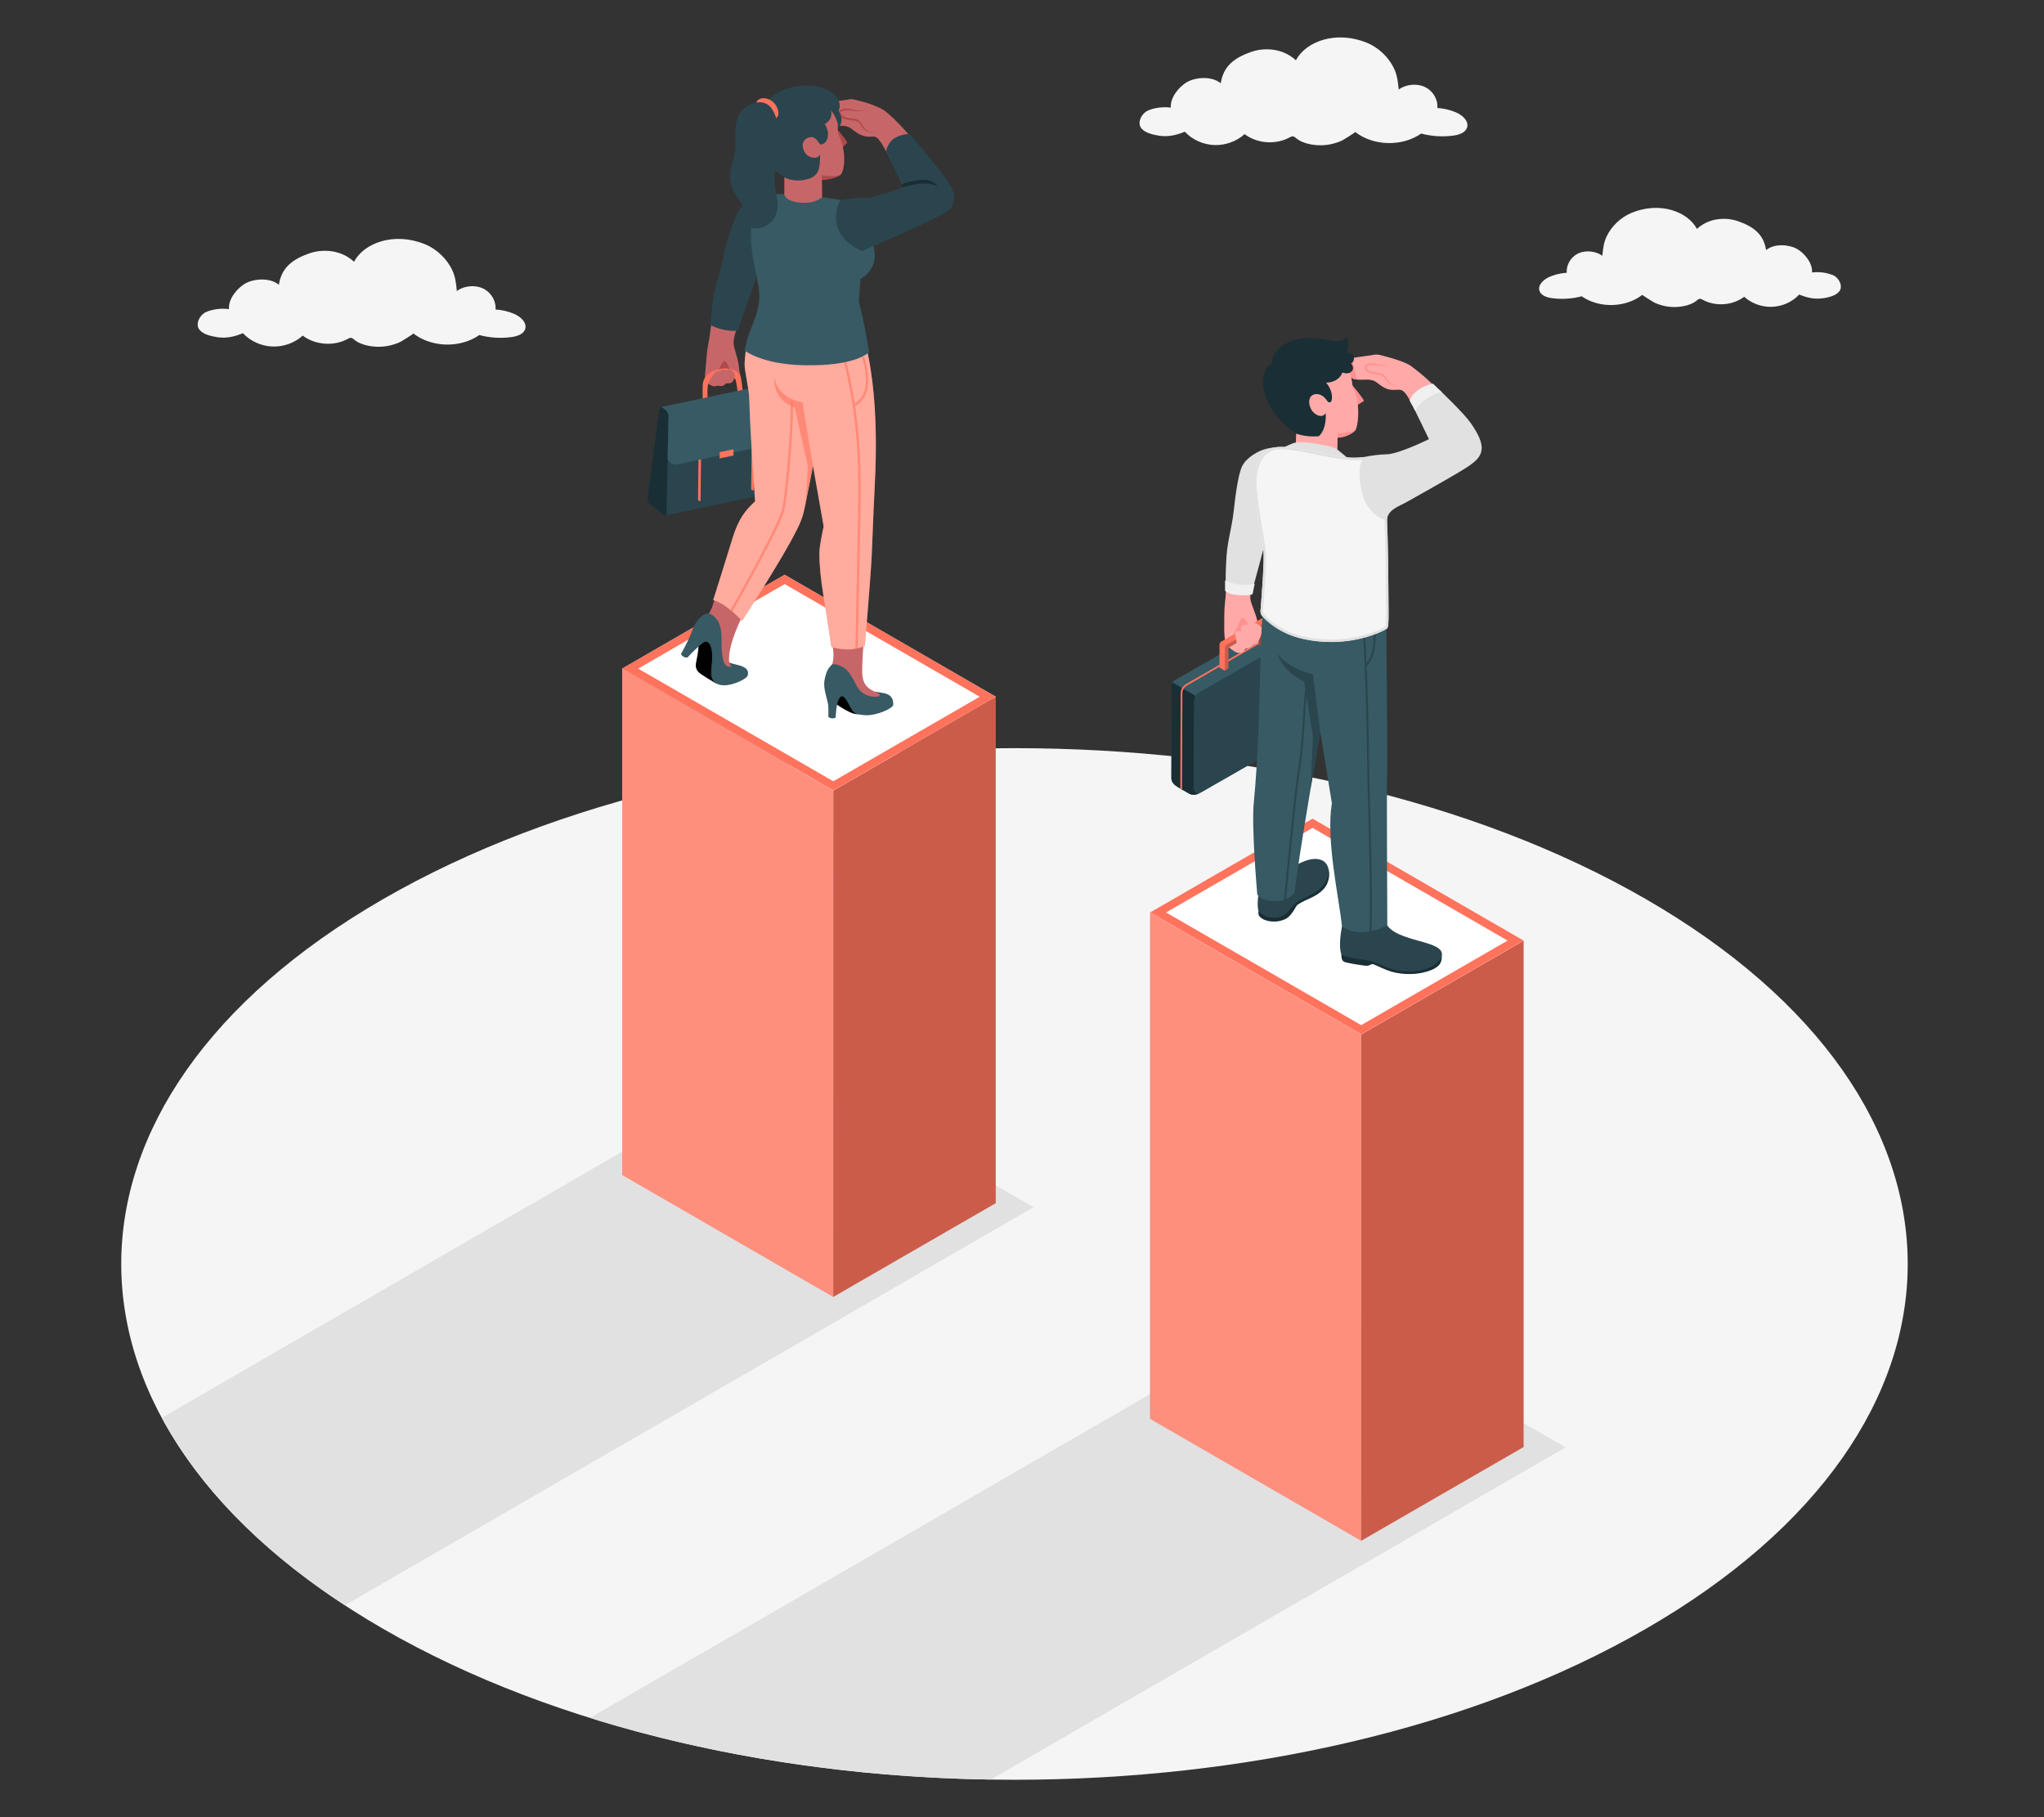 <?xml version="1.0" encoding="UTF-8"?>
<svg id="Layer_2" data-name="Layer 2" xmlns="http://www.w3.org/2000/svg" viewBox="0 0 540 480">
  <rect x="0" y="0" width="540" height="480" fill="#333333" stroke="none"/>
  <defs>
    <style>
      .cls-1 {
        fill: #b0494c;
      }

      .cls-1, .cls-2, .cls-3, .cls-4, .cls-5, .cls-6, .cls-7, .cls-8, .cls-9, .cls-10, .cls-11, .cls-12, .cls-13, .cls-14, .cls-15, .cls-16, .cls-17, .cls-18, .cls-19 {
        stroke-width: 0px;
      }

      .cls-2, .cls-4 {
        opacity: .4;
      }

      .cls-2, .cls-17, .cls-19 {
        fill: #fff;
      }

      .cls-3, .cls-15 {
        fill: #ff735d;
      }

      .cls-20, .cls-15 {
        opacity: .6;
      }

      .cls-5 {
        fill: #375a64;
      }

      .cls-6 {
        fill: #e1e1e1;
      }

      .cls-8 {
        fill: #2b454e;
      }

      .cls-9 {
        fill: #c76668;
      }

      .cls-10 {
        fill: #f5f5f5;
      }

      .cls-11 {
        fill: #f0f0f0;
      }

      .cls-12 {
        fill: none;
      }

      .cls-13, .cls-19 {
        opacity: .2;
      }

      .cls-14 {
        fill: #1a2e35;
      }

      .cls-16 {
        fill: #ff9090;
      }

      .cls-18 {
        fill: #ffaaa8;
      }
    </style>
  </defs>
  <g id="Layer_2-2" data-name="Layer 2">
    <g>
      <rect class="cls-12" width="540" height="480"/>
      <g>
        <path id="Floor" class="cls-10" d="m101.15,237.53c-92.16,53.21-92.15,139.47,0,192.68,92.16,53.21,241.57,53.21,333.73,0,92.16-53.21,92.15-139.47,0-192.68-92.16-53.21-241.57-53.21-333.73,0Z"/>
        <path id="Cloud" class="cls-10" d="m57.25,89.03c-2.75-.41-4.59-1.3-4.96-2.76-.37-1.47.83-3.34,2.28-3.91s3.46-1.01,5.93-.72c-.25-2.53,2.07-5.52,4.37-6.79,2.3-1.27,6.47-1.57,8.81.37.68-4.53,3.59-6.75,8.16-8.34,2.51-.87,7.7-1.4,11.69,2.25,2.64-4.95,10.52-7.91,18.62-4.67,3.31,1.32,5.96,4,7.3,6.83.88,1.86,1.04,3.58,1.24,5.58,2.06-1.51,5.31-1.73,7.5-.36,1.79,1.11,2.88,3.19,2.73,5.24,1.67.1,3.32.48,4.86,1.13,1.75.73,3.58,2.39,2.94,4.12-.48,1.31-2.11,1.83-3.55,2.03-2.84.39-5.77.21-8.54-.53-5.06,3.51-12.57,3.33-17.44-.42.13.1-3.27,2.18-3.61,2.33-1.32.58-2.74.97-4.19,1.12-2.45.26-5.89-.2-7.79-1.8-.27-.23-.55-.49-.91-.5-.28-.01-.53.14-.78.27-3.67,2.02-8.61,1.67-11.93-.85-2.13,1.93-5.1,3-8.04,2.88s-5.8-1.42-7.76-3.52c-2.06.84-4.2,1.46-6.95,1.04Z"/>
        <path id="Cloud-2" data-name="Cloud" class="cls-10" d="m306.08,35.81c-2.75-.41-4.59-1.3-4.96-2.76-.37-1.47.83-3.34,2.28-3.91s3.46-1.01,5.93-.72c-.25-2.53,2.07-5.52,4.37-6.79,2.3-1.27,6.47-1.57,8.81.37.68-4.53,3.59-6.75,8.16-8.34,2.51-.87,7.7-1.4,11.69,2.25,2.64-4.95,10.52-7.91,18.62-4.67,3.31,1.32,5.96,4,7.3,6.83.88,1.86,1.04,3.58,1.24,5.58,2.06-1.51,5.31-1.73,7.5-.36,1.79,1.11,2.88,3.19,2.73,5.24,1.67.1,3.32.48,4.86,1.13,1.75.73,3.58,2.39,2.94,4.12-.48,1.31-2.11,1.83-3.55,2.03-2.84.39-5.77.21-8.54-.53-5.06,3.51-12.57,3.33-17.44-.42.13.1-3.27,2.18-3.61,2.33-1.32.58-2.74.97-4.19,1.12-2.45.26-5.89-.2-7.79-1.8-.27-.23-.55-.49-.91-.5-.28-.01-.53.14-.78.27-3.67,2.02-8.61,1.67-11.93-.85-2.13,1.93-5.1,3-8.04,2.88-2.94-.12-5.8-1.42-7.76-3.52-2.06.84-4.2,1.46-6.95,1.04Z"/>
        <path id="Cloud-3" data-name="Cloud" class="cls-10" d="m481.71,78.77c2.53-.38,4.22-1.2,4.56-2.54.34-1.35-.76-3.07-2.1-3.59s-3.18-.93-5.46-.67c.23-2.33-1.91-5.08-4.02-6.25-2.11-1.17-5.95-1.44-8.11.34-.63-4.17-3.31-6.21-7.51-7.67-2.31-.8-7.09-1.29-10.76,2.07-2.43-4.55-9.68-7.28-17.13-4.3-3.05,1.22-5.49,3.68-6.72,6.28-.81,1.71-.96,3.29-1.14,5.13-1.89-1.39-4.89-1.59-6.9-.34-1.65,1.03-2.65,2.94-2.51,4.82-1.54.09-3.06.45-4.47,1.04-1.61.68-3.29,2.2-2.71,3.79.44,1.21,1.94,1.69,3.27,1.87,2.62.36,5.31.19,7.86-.49,4.66,3.23,11.57,3.06,16.05-.39-.12.09,3.01,2.01,3.32,2.14,1.22.54,2.52.89,3.86,1.03,2.25.24,5.42-.18,7.17-1.66.25-.21.51-.45.84-.46.26-.01.49.13.71.25,3.38,1.86,7.92,1.54,10.98-.78,1.96,1.78,4.69,2.76,7.4,2.65,2.7-.11,5.34-1.3,7.14-3.24,1.89.77,3.87,1.34,6.4.96Z"/>
        <path id="Shadow" class="cls-6" d="m261.74,470.06l151.87-87.75-67.08-38.73-190.68,110.19c33,10.3,69.35,15.73,105.89,16.29Z"/>
        <path id="Shadow-2" data-name="Shadow" class="cls-6" d="m205.99,280.15l-163.25,94.34c9.62,17.84,25.74,34.76,48.36,49.53l181.97-105.14-67.08-38.73Z"/>
        <g id="Box">
          <g>
            <polygon class="cls-3" points="220.15 208.81 220.13 342.58 164.37 310.38 164.37 176.61 220.15 208.81"/>
            <polygon class="cls-19" points="220.15 208.81 220.13 342.58 164.37 310.38 164.37 176.61 220.15 208.81"/>
            <polygon class="cls-3" points="263.06 184.04 220.15 208.81 220.13 342.58 263.06 317.81 263.06 184.04"/>
            <polygon class="cls-13" points="263.06 184.04 220.15 208.81 220.13 342.58 263.06 317.81 263.06 184.04"/>
          </g>
          <g>
            <polygon class="cls-17" points="263.06 184.04 220.15 208.81 164.37 176.61 207.29 151.83 263.06 184.04"/>
            <path class="cls-3" d="m207.29,154.27l51.54,29.77-38.68,22.33-51.55-29.76,38.7-22.34m0-2.44l-42.92,24.78,55.78,32.2,42.91-24.77-55.76-32.21h0Z"/>
          </g>
        </g>
        <g id="Box-2" data-name="Box">
          <g>
            <polygon class="cls-3" points="359.61 273.22 359.6 406.99 303.83 374.78 303.83 241.02 359.61 273.22"/>
            <polygon class="cls-19" points="359.61 273.22 359.6 406.99 303.83 374.78 303.83 241.02 359.61 273.22"/>
            <polygon class="cls-3" points="402.52 248.45 359.61 273.22 359.6 406.99 402.52 382.22 402.52 248.45"/>
            <polygon class="cls-13" points="402.52 248.45 359.61 273.22 359.6 406.99 402.52 382.22 402.52 248.45"/>
          </g>
          <g>
            <polygon class="cls-17" points="402.52 248.45 359.61 273.22 303.83 241.02 346.75 216.24 402.52 248.45"/>
            <path class="cls-3" d="m346.75,218.68l51.54,29.77-38.68,22.33-51.55-29.76,38.7-22.34m0-2.44l-42.92,24.78,55.78,32.2,42.91-24.77-55.76-32.21h0Z"/>
          </g>
        </g>
        <g id="Character">
          <g id="Arm">
            <g id="Arm-2" data-name="Arm">
              <path class="cls-16" d="m330.61,162.39c-.27.66-.52,1.33-.6,2.04-.13,1.04.42,2.21-.06,3.18-.42.84-2.79,1.44-3.58,1.94-.31.2-.67.42-1.05.46-.46.04-.47-.07-.56-.46-.18-.73-.26-1.49-.24-2.24.05-1.48.48-2.95,1.28-4.2.33-.51.73-1.01,1.28-1.27.51-.24,1.13-.25,1.65-.03.34.14,2.03.24,1.89.58Z"/>
              <path class="cls-18" d="m323.43,165.81c.03-2.29-.06-4.68.22-6.87.29-2.19.63-10.54.88-12.87.34-3.07.96-5.03,1.29-6.94.37-2.14.59-5.04,1.18-9.69.58-4.61,1.53-7.28,3.79-8.92,2.07-1.51,4.36-1.7,5.8-2.12.64,1.37.5,6.28.5,6.28,0,0-1.53,10.65-1.66,11.95-.13,1.3-2.08,8.49-3.35,13.4-.73,2.82-1.53,5.65-1.53,5.65-.3,1.74-.38,2.4.08,3.73.71,2.06,1.37,3.55,1.57,4.77.2,1.22.49,2.28.75,2.98.26.7-.85.99-1.71.45-.87-.55-.83-1.48-1.34-2.31-.51-.83-1.32-2.52-1.8-2.07-.48.45-.92,1.9-1.52,2.9-.32.53-.62,1.08-.71,1.7-.11.69.35,1.6.06,2.21-.07.14-.17.25-.29.35-.3.27-.68.45-1.08.52-1.09.17-1.15-4.45-1.14-5.08Z"/>
            </g>
            <path class="cls-6" d="m334.43,118.57c-2,.5-5.15,2.28-6.28,4.59-1.13,2.31-1.84,8.48-2.28,12.29-.44,3.81-1.56,7.47-1.83,11.35s-.24,7-.24,7c0,0,1.15.71,3.59,1.02,2.43.3,3.76,0,3.76,0,0,0,2.9-10.7,3.65-13.62.75-2.93,1.09-5.7,2.01-10.87.91-5.17.62-10.59.12-12.15,0,0-1.03.03-2.49.39Z"/>
            <path class="cls-11" d="m323.64,153.34v2.66s.6,1.03,3.67,1.21c3.07.18,3.61-.29,3.61-.29l.55-2.73s-3.92,1.06-7.84-.85Z"/>
            <g id="Briefcase">
              <g>
                <g>
                  <path class="cls-5" d="m309.54,181.06l-.08,24.45c0,1.19.83,1.87,1.85,2.48l2.57,1.49c.71.41,1.1.55,2.01.4.4-.06,1.06-.38,1.37-.56.02,0,.04-.02.05-.03l.14-.08,26.33-15.08c1.92-1.1,3.11-3.15,3.12-5.36l.08-22.26c0-.51-.35-1.13-.8-1.39l-4.38-2.54c-.44-.26-1.15-.26-1.59,0l-29.87,17.11c-.22.12-.42.35-.57.59-.15.25-.24.53-.24.78Z"/>
                  <path class="cls-14" d="m309.54,181.06l-.08,24.45c0,1.19.83,1.87,1.85,2.48l2.57,1.49c.71.41,1.1.55,2.01.4.4-.06,1.06-.38,1.37-.56h0c-1.03.47-1.83-.07-1.83-1.28l.08-23.03c0-.38.14-.81.36-1.19l-6.09-3.54c-.15.25-.24.53-.24.78Z"/>
                </g>
                <path class="cls-8" d="m315.51,185.01c0-.77.55-1.7,1.21-2.09l28.23-16.17c1.12-.64,2.03-.11,2.02,1.18l-.07,20.84c0,2.22-1.2,4.26-3.12,5.36l-26.33,15.08c-1.12.64-2.02.11-2.02-1.18l.08-23.03Z"/>
                <path class="cls-3" d="m343.22,163.41l-29.92,17.31c-.86.5-1.39,1.42-1.39,2.41l-.08,25.16.45.26.09-25.42c0-.83.45-1.6,1.17-2.02l30.14-17.44-.45-.26Z"/>
              </g>
              <g>
                <path class="cls-3" d="m332.6,166.5v3.79s1.46.86,1.46.86l.02-5.03c0-.26-.18-.36-.4-.24l-1.08.62Z"/>
                <path class="cls-4" d="m332.6,166.5v3.79s1.46.86,1.46.86l.02-5.03c0-.26-.18-.36-.4-.24l-1.08.62Z"/>
                <path class="cls-3" d="m322.18,170.2l-.02,6.13,1.41.82.95-.55.02-5.03c0-.26.18-.57.41-.7l7.23-4.14,1.5-.86c.23-.13.41-.02.4.24l-.02,5.03.96-.55.02-6.13s0-.05,0-.08c-.03-.24-.2-.51-.4-.62l-.6-.35c-.22-.13-.59-.13-.81,0l-10.63,6.09c-.23.13-.41.44-.41.7Z"/>
                <path class="cls-13" d="m323.6,171.02l-.02,6.13.95-.55.02-5.03c0-.26.18-.57.41-.7l7.23-4.14,1.5-.86c.23-.13.41-.02.4.24l-.02,5.03.96-.55.02-6.13s0-.05,0-.08c-.03-.2-.2-.27-.4-.16l-10.63,6.09c-.22.13-.41.44-.41.7Z"/>
              </g>
            </g>
            <path class="cls-18" d="m333.32,165.75c-.11-.21-.29-.36-.48-.5-.44-.32-.93-.58-1.44-.77-.32-.12-.67-.21-1-.11-.33.1-.6.44-.51.77-.45-.14-.93-.15-1.38-.03-.21.06-.42.15-.55.32-.26.37-.02.88-.13,1.32-.53-.07-1.17-.08-1.46.37-.29.46.52,2.6.25,2.76-.62.38-1.06.61-1.68.99-.1.06-.17.12-.23.21.66.39,1.22.95,1.92,1.24.71.3,1.67.23,2.05-.44.08-.14.13-.29.24-.41.25-.25.66-.19,1-.28.5-.14.82-.64,1.28-.87.21-.1.44-.15.65-.26.65-.33.73-.94,1-1.53.29-.66.53-1.29.57-2.02.02-.27,0-.55-.12-.78Z"/>
          </g>
          <g id="Bottom">
            <g>
              <path class="cls-14" d="m332.47,240.66c0,.84-.16,1.16.87,1.92,1.03.76,3.25,1.1,4.94.65,1.48-.4,2.02-.82,2.73-1.65.81-.94,1.29-2.01,1.59-2.39.3-.38,1.67-1.1,3-1.69,1.4-.62,4.08-1.86,5.04-4.13.96-2.27.3-3.89.3-3.89l-18.47,11.19Z"/>
              <path class="cls-8" d="m341.41,229.14c-2.71,1.77-4.99,6.21-8.69,4.86-.19,2.17-.76,4.52-.25,6.66,1.58,1.95,5.04,2.32,7.03.92,1-.85,1.56-1.85,2.53-2.76.77-.71,1.66-1.16,2.66-1.62.92-.42,2.47-1.27,3.22-1.78,5.99-4.41,3.02-12.49-6.51-6.27Z"/>
            </g>
            <g>
              <path class="cls-14" d="m354.36,252.04c.01.91.09,1.59.65,1.96s4.72.99,5.83,1.1c1.11.11,1.25-.62,2.03-.38s3.05,1.54,5.32,2.09c2.69.66,5.89.67,8.68-.14,3.8-1.1,4.08-2.76,4.01-4.03-.07-1.27-26.52-.6-26.52-.6Z"/>
              <path class="cls-8" d="m354.76,243.56c-.56,2.61-1.14,6.52-.4,8.49.77.74,3.31,1.14,5.53,1.4,2.08.25,3.37.79,5.35,1.61,1.46.6,3.26,1.25,5.05,1.44,3.78.41,8.32-.39,10.31-3.16,2.91-5.45-12.7-3.86-14.72-10.07-.74-2.26-8.27.87-11.12.3Z"/>
            </g>
            <g>
              <path class="cls-5" d="m331.27,211.66c2.09-22.19,1.01-39.92,3.01-57.79,0,0,31.16-.78,31.93,9.81,0,0,.47,37.73.23,42.4-.11,4.72.07,35.05.07,38.38-7.74,3.84-11.97.24-11.97.24-.87-8.01-4.27-22.87-2.67-32.52,0,0-3.07-18.87-3.07-18.87,0,0-5.88,33.81-6.78,42.4-2.29,3.39-8.77,2.6-9.86.55,0,0-1.62-18.07-.89-24.61Z"/>
              <path class="cls-8" d="m348.8,193.31l-1.94-15.19s-5.87-1.08-9.27-5.33c.93,3.4,4.61,6.35,6.95,7.18l2.33,14.54-.61,13.65,2.53-14.86Z"/>
              <path class="cls-8" d="m344.08,191.89c-.37,5.88-.75,9.31-1.26,12.18-.8,4.48-3.06,28.02-3.59,33.6.18-.06.35-.12.52-.19.57-5.97,2.78-28.93,3.56-33.32.52-2.9.9-6.34,1.27-12.23.28-4.43.54-8.62.83-10.8l-.5-.07c-.29,2.19-.55,6.39-.83,10.83Z"/>
              <path class="cls-8" d="m362.33,245.95c.45-10.95-.5-34.34-.62-43.9-.15-12.14-.56-31.03-1.55-38.87l-.5.06c.98,7.82,1.39,26.68,1.54,38.81.12,9.6,1.05,33.16.61,44.03.17-.04.34-.09.51-.14Z"/>
              <path class="cls-8" d="m360.65,175.66c2.74-2.77,2.36-8.55,2.12-12.16-.02-.3-.04-.59-.06-.86l.5-.03c.02.27.04.55.06.85.26,3.85.68,10.11-2.62,12.89v-.7Z"/>
            </g>
          </g>
          <g id="Top">
            <g id="Arm-3" data-name="Arm">
              <path class="cls-18" d="m362.89,100.54c.68.26,1.32.91,1.93,1.31.75.5,1.56.96,2.46,1.08,2.14.29,2.83-.7,4.28,1.32.24.34.58.91.98,1.61l6.22-4.09c-2.84-2.76-4.43-3.89-5.9-5.03-1.26-.97-4.81-2.1-7.04-2.65-1.15-.28-1.79-.58-2.89-.37-1.27.24-2.67.37-4.37.64-1.36.21-2.75.35-4.07.77-.2.07-.43.15-.53.34-.1.18-.04.42.09.58.13.16.31.27.5.36.38.18.78.3,1.19.37-.26.26-.47.62-.39.98.12.5.7.7,1.19.86.06.02.12.04.16.1.04.07.02.15,0,.22-.05.39.2.76.53.97.33.21.72.28,1.11.33,1.46.21,3.16-.22,4.55.31Z"/>
              <path class="cls-16" d="m358.42,100.24s-.05,0-.07,0c-.39-.06-.78-.12-1.11-.33-.33-.21-.58-.59-.53-.97,0-.08.03-.16-.01-.23-.03-.05-.1-.08-.16-.1-.49-.16-1.07-.36-1.19-.86-.08-.36.12-.72.38-.98-.41-.06-.81-.19-1.19-.37-.18-.08-.37-.19-.5-.35-.12-.16-.18-.4-.08-.59.1-.19.33-.27.53-.34.86-.27,1.76-.42,2.65-.55l1.29,5.68Z"/>
              <path class="cls-16" d="m366.81,96.08c.07.19-.11.37-.28.43-1.57.49-3.21-.33-4.78-.01-1.49.3-.59,1.18.3,1.55.93.45,2.12.26,3.13.68.73.32,1.08,1.08,1.45,1.69.56.93,1.55,1.38,2.6,1.62-1.07-.06-2.23-.49-2.87-1.43-.4-.57-.71-1.2-1.36-1.47-1.33-.42-3.02-.1-4.14-1.24-.89-.82-.19-1.77.8-1.86,1.64-.3,3.21.65,4.83.39.16-.03.34-.15.31-.35h0Z"/>
            </g>
            <g id="Head">
              <polygon class="cls-18" points="353.38 114.65 353.28 122.51 342.19 120.82 342.46 113.84 353.38 114.65"/>
              <g>
                <path class="cls-16" d="m356.93,101.31c.8,1,3.31,4.01,3.41,4.6l-2,1.26-1.41-5.85Z"/>
                <path class="cls-18" d="m351.1,93.74c3.18-.38,5.48,1.18,6.28,8.63.03.27.55,1.03.85,2.05,1.05,3.56.55,8.14-.17,9.25-1.83,1.51-3.88,2.08-6.86,1.87-2.27-.17-8.06-.79-11.03-3.82-3.49-3.56-5.29-8.97-2.88-11.82,3.4-4,12.04-5.95,13.8-6.16Z"/>
                <path class="cls-16" d="m358.07,113.67c-.4.61-2.51,1.95-4.7,1.97l.02-1.19s2.18.04,4.68-.78Z"/>
              </g>
              <path class="cls-14" d="m351.78,105.85c-.19.52-.72.56-1.04.18-.38-.45-.68-.94-1.15-1.3-.55-.42-1.24-.69-1.93-.63-2.61.23-1.93,3.67-.64,4.85,2.12,1.94,3.22.23,3.22.23,0,0,.36,4.06-1.81,6.04,0,0-3.24.39-6.12-.74-2.77-2.03-4.2-3.46-5.73-5.51-3.61-4.86-3.95-11.41-.45-12.97-.15-1.74.83-4.06,4.38-5.61,3.38-1.48,5.96-1.16,8.41-.89,2.58.28,4.68,1.48,6.93-.45.59,1.36.46,3.01-.33,4.26.72-.33,1.68,0,2.03.72.35.71.04,1.68-.67,2.05.51.24.67,1.02.5,1.56-.17.53-.77.92-1.32.97-.59.05-1.16-.1-1.42-.22-.69,2.02-2.95,2.74-4.3,2.67,1.55,1.82,1.76,3.86,1.42,4.8Z"/>
            </g>
            <path class="cls-6" d="m355.8,120.79s-1.61-1.37-2.48-2.04c-.87-.66-2.35-.97-6.03-1.61-1.72-.3-3.85-.41-4.93-.25-1.08.16-3.25,1.31-3.25,1.31,0,0,2.5,1.43,6.83,2.26,4.32.83,9.86.33,9.86.33Z"/>
            <g id="Chest">
              <path class="cls-10" d="m345.18,118.88c3,.6,6.96,1.53,10.54,1.9,1.56.16,2.81.16,4.64-.06,0,0,2.23,1.68,3.63,4.77.38.83,2.07,3.85,2.4,10.63.33,6.88.4,16.68.45,24.58.03,4.19,0,5.1-.57,5.43-3,1.73-11.64,4.95-22.08,2.6-5.98-1.35-9.42-4.56-10.68-5.96-.36-.4-.53-.92-.49-1.45.24-2.94,1.05-13.29.79-15.66-.31-2.77-2.74-14.48-2.47-19.08.27-4.6,2.14-7.35,4.86-8.26,1.54-.51,4.47-.35,8.99.56Z"/>
              <path class="cls-6" d="m338.49,118.68h0c1.59,0,3.8.28,6.57.84.62.13,1.29.27,1.99.41,2.69.56,5.74,1.2,8.61,1.5.78.08,1.45.12,2.11.12.74,0,1.5-.05,2.39-.15.55.47,2.15,1.98,3.23,4.36.03.07.07.15.12.25.53,1.1,1.93,4.03,2.22,10.15.34,7.07.4,17.17.45,24.55.02,2.63.03,4.71-.24,4.87-2.67,1.54-8.02,3.34-14.3,3.34-2.46,0-4.92-.27-7.31-.81-5.83-1.32-9.17-4.47-10.34-5.76-.24-.27-.36-.61-.33-.96.25-3.09,1.05-13.37.78-15.78-.09-.81-.35-2.31-.67-4.21-.79-4.6-1.99-11.55-1.8-14.76.24-4.09,1.81-6.81,4.42-7.68.51-.17,1.21-.25,2.09-.25m0-.65c-.96,0-1.73.1-2.3.29-2.73.91-4.59,3.66-4.86,8.26-.27,4.6,2.17,16.31,2.47,19.08.26,2.37-.55,12.72-.79,15.66-.04.53.13,1.05.49,1.45,1.26,1.4,4.7,4.61,10.68,5.96,2.62.59,5.12.83,7.46.83,6.96,0,12.37-2.13,14.62-3.43.58-.33.59-1.24.57-5.43-.05-7.9-.12-17.7-.45-24.58-.33-6.78-2.02-9.8-2.4-10.63-1.4-3.08-3.63-4.77-3.63-4.77-.98.12-1.8.17-2.59.17-.68,0-1.33-.04-2.05-.11-3.58-.37-7.54-1.3-10.54-1.9-2.85-.57-5.06-.85-6.69-.85h0Z"/>
            </g>
            <g id="Arm-4" data-name="Arm">
              <path class="cls-18" d="m361.09,121.25c2.66-.78,3.14-.45,5.21-.66,2.83-.29,11.51-4.48,11.51-4.48,0,0,4.1-2.15,8.29-1.41,3.35.59,4.54,1.52,4.77,2.62.32,1.54-.09,3.63-3.03,5.52-2.32,1.48-15.75,9.24-20.15,10.99-5.1-.78-7.99-7.35-6.6-12.58Z"/>
              <g>
                <path class="cls-6" d="m360.36,120.72c1.61-.33,3.71-.66,6-.72,3.22-.07,11.15-4,11.15-4l-4.02-8.28s.54-2.04,3.07-3.57c2.53-1.53,3.82-1.06,3.82-1.06,0,0,6.35,6.03,8.17,8.65,1.82,2.62,3.31,5.31,2.79,7.5-.52,2.18-2.55,3.51-6.73,5.98-4.18,2.47-10.85,6.18-12.91,7.35-2.06,1.17-4.98,1.99-5.27,4.64-1.58.42-5.03-2.33-6.09-5.49-1.91-5.67-1.24-9.51.02-11Z"/>
                <path class="cls-11" d="m373.85,108.47l-1.43-2.61s.38-1.65,2.47-3,3.71-1.5,3.71-1.5c0,0,1.87,1.77,2.33,2.26-2.62.25-5.69,2.55-7.08,4.85Z"/>
              </g>
            </g>
          </g>
        </g>
        <g id="Character-2" data-name="Character">
          <g id="Arm-5" data-name="Arm">
            <g id="Arm-6" data-name="Arm">
              <path class="cls-1" d="m192.19,94.68c-.32.63.94,1.75.81,2.44-.19.97-.94,3.55-3.05,2.97-.08-.02-.16-.05-.24-.02-.08.03-.13.11-.18.18-.25.38-.7.62-1.16.6-2.49-.07-.18-4.75.55-5.73.36-.48.8-.94,1.36-1.15.53-.2,1.14-.16,1.63.1.32.17.43.29.27.61Z"/>
              <path class="cls-9" d="m186.39,97.62c.2-2.26.29-4.63.74-6.77.45-2.14,1.42-10.36,1.85-12.65.56-3,1.33-4.9,1.8-6.76.52-2.08,1.17-5.98,2.09-9.23,1.25-4.43,3.18-7.75,5.54-9.21,2.16-1.34,3.79-1.21,5.24-1.51.53,1.4-.63,6.53-.63,6.53,0,0-2.32,10.4-2.55,11.68-.23,1.27-2.69,8.23-4.33,12.98-.94,2.73-1.94,5.47-1.94,5.47-.43,1.7-.55,2.34-.2,3.69.55,2.09,1.08,3.61,1.19,4.83.11,1.22.31,2.29.52,3,.21.71-.91.92-1.73.31-.82-.61-.7-1.52-1.15-2.39-.44-.86-1.11-2.59-1.62-2.18-.51.41-1.05,1.8-1.72,2.75-.48.68-.76,1.28-.91,2.1-.12.66-.48,1.36-1.33,1.15-1.37-.33-.96-2.82-.87-3.79Z"/>
            </g>
            <path class="cls-8" d="m201.35,51.51c-1.83.38-4.83,1.41-6.59,4.9-1.15,2.28-2.92,7.69-3.64,11.42-.72,3.73-2.11,7.26-2.67,11.07-.57,3.81-.77,6.9-.77,6.9,0,0,1.09.79,3.46,1.28s3.72.29,3.72.29c0,0,3.68-10.35,4.64-13.18s1.51-5.55,2.81-10.58,2.02-10.82,1.65-12.4c0,0-.76-.07-2.6.31Z"/>
            <g id="Briefcase-2" data-name="Briefcase">
              <path class="cls-8" d="m206.99,129.2l.54-25.92c.01-.46-.35-1.13-.8-1.48l-.69-.54c-.24-.18-.46-.25-.64-.21h0s-30.92,6.52-30.92,6.52l1.35,28.55,30.91-6.51h0c.15-.04.25-.18.26-.41Z"/>
              <path class="cls-14" d="m171.76,133.19l3.49,2.72c.45.35.83.26.84-.2l.54-25.92c.01-.46-.35-1.13-.8-1.48l-.69-.54c-.45-.35-.88-.27-.95.18l-3.13,23.79c-.07.45.24,1.1.7,1.45Z"/>
              <path class="cls-3" d="m184.72,132.34c-.17-.05-.31-.2-.31-.35l.14-12.34c0-.16.15-.25.34-.21.17.03.33.2.33.35l-.14,12.34c0,.16-.15.25-.34.21,0,0-.01,0-.02,0Z"/>
              <path class="cls-3" d="m198.76,129.51c-.17-.05-.31-.2-.31-.35l.14-12.34c0-.15.15-.25.34-.21.18.04.33.2.33.35l-.14,12.34c0,.16-.15.25-.34.21,0,0-.01,0-.02,0Z"/>
              <path class="cls-5" d="m178.88,122.68c-1.18.25-2.55-.77-2.52-1.88l.28-11.02c0-.46-.35-1.13-.81-1.48l-.69-.54c-.21-.17-.42-.24-.58-.22l30.85-6.5h0c.17-.04.4.02.63.21l.7.54c.45.35.81,1.01.8,1.48l-.27,10.91c-.04,1.55-1.11,2.75-2.76,3.1l-25.61,5.39Z"/>
              <polygon class="cls-3" points="190.12 119.43 193.79 118.66 193.78 120.32 190.11 121.09 190.12 119.43"/>
            </g>
            <path class="cls-3" d="m187.61,98.46c-.43.27-.83.59-1.14,1-.7.93-.85,1.61-.85,3.46s.01,2.3.01,2.3l1.29-.27c-.03-1.1-.11-2.35.19-3.57.25-1,1.01-1.51,1.93-1.96,1.73-.84,4.64-1.34,5.25.72.3,1.02.45,2.29.56,3.14l1.32-.28s-.21-1.93-.23-2.04c-.15-.95-.2-1.81-.95-2.52-1.8-1.7-5.31-1.22-7.25-.06-.05.03-.09.05-.13.08Z"/>
            <path class="cls-9" d="m189.56,101.9s.08,0,.12-.01c.19,0,.37.05.55.07.44.06.92-.04,1.23-.36.08-.09.16-.19.26-.25.11-.06.23-.07.36-.08.41-.02.84.02,1.19-.2.38-.23.54-.7.68-1.12.05-.17.11-.34.16-.5.03-.09.06-.19.06-.29,0-.18-.09-.35-.18-.5-.16-.27-.31-.53-.53-.75s-.49-.39-.8-.42c-.12,0-.25,0-.36.07-.11.07-.18.19-.17.31-.34-.14-.69-.22-1.05-.25-.19-.01-.39-.01-.55.07-.17.09-.29.28-.25.46-.03-.13-.65-.13-.76-.09-1.01.38-2.07,2.27-2.4,3.29,0,0,.15.14.68.43.29.16.72.31,1.06.27.24-.03.47-.14.7-.17Z"/>
          </g>
          <g id="Bottom-2" data-name="Bottom">
            <g>
              <path class="cls-9" d="m192.69,175.04c-.22-.84-.07-2.99.74-5.66.82-2.66,2.12-5.65,4.05-9.44,1.92-3.79,4.42-8.18,4.42-8.18l-9.46-4.44s-4.04,12.43-4.42,13.31c-.88,2.02-1.25,1.9-2.24,2.68s2.15,2.76,2.2,6.95c.05,4.19.3,6.88,2.33,7.55,2.04.67,5.41-.52,2.39-2.76Z"/>
              <g>
                <path class="cls-7" d="m189.38,180.6s-.9-.4-3.9-2.34c-1.26-.82-1.58-1.44-1.66-2.39-.07-.89.93-4.08.68-6.03-.24-1.95,2.46-2.75,3.53-.22,1.07,2.53,1.34,10.98,1.34,10.98Z"/>
                <path class="cls-5" d="m187.12,162.03c.79,0,2.34,1.29,2.86,2.64.69,1.78.63,3.31.64,4.8.01,2.25.15,4.85.87,5.96.41.63,1.01.72,1.8.75-.17-.2-.49-.79-.6-1.16.68.26,1.62.5,2.23.63,2.56.57,3.04,1.78,2.53,2.95-.43.91-5.59,3.43-8.07,1.98-1.12-.66-1.82-1.39-1.36-5.09.47-3.7-.41-7.18-2.45-5.58-2.03,1.61-3.95,3.78-3.95,3.78,0,0-1.15.15-1.73-.92,0,0,1.02-1.78,1.94-3.74.96-2.04.85-2.26,1.6-3.78,1.14-2.32,2.89-3.26,3.67-3.24Z"/>
              </g>
            </g>
            <g>
              <path class="cls-9" d="m230.93,182.62c-2.51-1.14-3.17-2.77-3.15-5.55.02-5.16,1.11-15.51,1.11-15.51h-10.27s1.57,10.05,1.58,11.01c.01.96-.04,2.64-.69,3.73-.65,1.08,2.47,1.37,4.01,5.27,1.53,3.9,2.58,5.54,4.72,5.44s8.51-2.99,2.69-4.38Z"/>
              <g>
                <path class="cls-7" d="m227.36,188.36s-.77,1.03-4-.83c-3.24-1.86-3.75-2.62-3.75-2.62,0,0,1.74-6.74,3.64-4.76,1.9,1.98,4.12,8.21,4.12,8.21Z"/>
                <path class="cls-5" d="m219.88,175.45c1.12-.04,2.17.37,3.03.91,1.39.87,2.29,2.68,3.05,4.1.27.51.53,1.03.87,1.5.82,1.12,2.12,1.83,3.48,2.01.39.05,1.8.19,2.05-.23.26-.45-.96-1.04-1.43-1.12,1.19.26,1.69.31,2.37.43,2.42.41,2.74,1.85,2.68,3.12-.08,1-4.65,2.98-7.52,2.74-2.38-.2-2.92-.43-3.9-2.26-.91-1.71-2.02-4.09-3.06-1.71-.6,1.36-.74,4.63-.74,4.63,0,0-1.02.55-1.94-.24,0,0,.06-.18.03-2.34-.03-2.16-1.48-4.77-1.02-7.32.46-2.54,1.12-3.32,2.05-4.21Z"/>
              </g>
            </g>
            <g>
              <path class="cls-3" d="m196.04,164.01s8.38-12.9,12.64-20.61c3.15-5.7,3.42-6.8,4.16-10.51,1.57-7.97,1.94-9.83,1.94-9.83l2.82,15.99c-.38,1.75-1.14,5.21-1.14,7.23,0,2.69.32,6.48,1.19,11.8,1.38,8.46,1.96,12.74,1.96,12.74.64.42,3.26.79,4.87.71,2.23-.11,4-.89,4-.89,0,0,1.61-18.94,1.83-24.14.27-6.24.36-8.69.5-12.12.22-5.46.85-13.37.46-23.38-.77-19.93-5.46-28.95-5.46-28.95l-23.07-2.74c-1.8,6.75-5.75,7.59-6.02,16.77-.06,2.08,1.14,6.19,1.23,9.42.3,10.47,1.54,26.91,1.54,26.91-2.49,2.32-4.3,4.41-5.96,9.72-1.01,3.23-4.17,13.51-5.11,16.39,3.53.92,7.63,5.49,7.63,5.49Z"/>
              <path class="cls-2" d="m196.04,164.01s8.38-12.9,12.64-20.61c3.15-5.7,3.42-6.8,4.16-10.51,1.57-7.97,1.94-9.83,1.94-9.83l2.82,15.99c-.38,1.75-1.14,5.21-1.14,7.23,0,2.69.32,6.48,1.19,11.8,1.38,8.46,1.96,12.74,1.96,12.74.64.42,3.26.79,4.87.71,2.23-.11,4-.89,4-.89,0,0,1.61-18.94,1.83-24.14.27-6.24.36-8.69.5-12.12.22-5.46.85-13.37.46-23.38-.77-19.93-5.46-28.95-5.46-28.95l-23.07-2.74c-1.8,6.75-5.75,7.59-6.02,16.77-.06,2.08,1.14,6.19,1.23,9.42.3,10.47,1.54,26.91,1.54,26.91-2.49,2.32-4.3,4.41-5.96,9.72-1.01,3.23-4.17,13.51-5.11,16.39,3.53.92,7.63,5.49,7.63,5.49Z"/>
              <g class="cls-20">
                <path class="cls-3" d="m228.34,94.29l-.59.18c1.85,6.09,1.15,10.37-1.94,12.12-.64-4.12-1.51-8.38-2.69-12.93l-.6.15c3.8,14.66,4.42,26.25,4.2,40.19-.17,10.62-.55,28.88-.73,37.35.21-.03.42-.07.62-.11.18-8.53.55-26.66.72-37.23.15-9.44-.09-17.81-1.43-26.77,3.54-1.84,4.41-6.42,2.43-12.95Z"/>
                <path class="cls-3" d="m208.9,106.21c.07,8.21-1.33,23.51-2.22,28.08-.76,3.92-10.54,21.34-13.68,26.85.17.13.33.27.48.4,3.1-5.44,13.01-23.05,13.8-27.14.89-4.59,2.3-19.96,2.23-28.2h-.62Z"/>
              </g>
              <path class="cls-15" d="m214.78,123.05l-2.78-16.77s-6.49-.78-7.48-6.69c-.1,3.52,1.39,6.53,5.44,8.08l3.47,15.46-.59,9.75,1.94-9.83Z"/>
            </g>
          </g>
          <g id="Top-2" data-name="Top">
            <g>
              <path class="cls-9" d="m250.91,54.52c2.84-2.26-1.09-6.76-4.38-11.09-5.34-7.02-10.03-12.04-12.64-14.05-1.34-1.03-4.35-2.13-6.71-2.71-1.22-.3-1.9-.61-3.06-.39-1.35.26-2.83.39-4.64.68-1.44.23-2.92.37-4.31.82-.22.07-.45.16-.56.36-.1.19-.04.44.09.62s.33.28.53.38c.4.19.82.32,1.26.39-.28.27-.5.66-.41,1.04.13.53.75.74,1.27.91.06.02.13.05.17.1.04.07.02.16.01.24-.06.41.21.81.56,1.03.35.22.77.29,1.18.35,1.55.22,3.35-.24,4.82.32.73.28,1.4.96,2.05,1.39.79.53,1.65,1.01,2.61,1.14,2.27.31,2.36-.7,3.89,1.44,1.6,2.23,7.08,13.64,7.08,13.64l11.19,3.39Z"/>
              <path class="cls-1" d="m228.25,28.78c.07.2-.11.39-.3.45-1.66.52-3.4-.35-5.07,0-1.57.31-.62,1.27.33,1.65.99.48,2.25.28,3.32.72.77.33,1.15,1.14,1.54,1.79.6.99,1.65,1.47,2.75,1.71-.76-.06-1.53-.24-2.2-.68-.68-.43-1.07-1.21-1.49-1.76-.45-.59-1.08-.8-1.84-.84-1.12-.08-2.45-.22-3.35-1.09-1.4-1.5.8-2.24,2.04-2.01,1.34.1,2.6.67,3.93.44.18-.04.35-.16.33-.37h0Z"/>
            </g>
            <g>
              <path class="cls-8" d="m221.5,29.34c.6-1.02.35-2.43-.27-3.44-.62-1.01-1.72-2-4.57-2.88-3.38-1.04-12.07-.64-15.27,5.68-.46.91,10.74,15.1,10.92,18.43,1.75-2.67,7.46-11.98,7.46-11.98,1.56-1.03,2.48-1.83,2.55-3.49.02-.47-.21-1.63-.81-2.33Z"/>
              <g>
                <path class="cls-1" d="m221.03,34.01s2.96,3.33,2.77,3.68c-.2.35-1.49,1.43-1.49,1.43l-1.27-5.1Z"/>
                <path class="cls-9" d="m216.95,27.71c1.67.45,3.21,1.38,4.3,4.67.28.86-.19,2.19.34,3.3,2.24,4.77,1.42,9.24.61,10.34-.55.74-3.94,1.64-5.84,1.47-2.38-.22-7.69-1.55-10.67-4.66-3.51-3.66-5.17-9.13-2.5-11.94,3.75-3.94,11.99-3.66,13.77-3.18Z"/>
                <path class="cls-9" d="m207.21,45.47v5.8h0c-1.3.62-.01,2.72.96,3.79l.09,1.8,8.99-.46-.11-10.38-9.92-.55Z"/>
                <path class="cls-1" d="m222.04,46.18c-.72.59-2.43,1.24-4.89,1.34l-.03-1.27s1.04.24,2.41.27c1.37.03,2.49-.33,2.51-.33Z"/>
              </g>
              <path class="cls-8" d="m219.55,29.1c.48,2.17-.77,3.11-1.66,3.71.46.57.88,1.78.87,2.5-.02,1.15-.27,2.13-1.3,2.69-.63.35-.88.09-1.21-.4-.47-.69-1.11-1.76-2.67-1.25-1.8.59-1.99,2.77-.59,4.39.62.71,1.7,1.01,2.53.91.74-.09,1.15-.82,1.15-.82.01.1.01.21,0,.31-.07,2.47-.02,4.87-2.48,5.89-2.15.9-5.36.94-7.3-.4-2.45-1.69-4.63-4.12-6.06-6.76-1.13-2.07-1.91-4.41-1.76-6.76.1-1.5.62-3,1.55-4.19.94-1.22,1.99-1.93,3.54-1.87.3.01.61.07.9,0,.21-.05.4-.17.6-.23.5-.16,1.02-.24,1.53-.34.87-.17,1.76-.3,2.65-.26,8.15.28,9.62,2.51,9.7,2.88Z"/>
              <path class="cls-3" d="m200.61,26.2c.06-.03.13-.06.19-.09.46-.19.98-.2,1.47-.12,1.12.18,2.13.9,2.73,1.86.49.78,1.03,2.39.26,3.16-.66.66-1.61.29-2.28-.09-.9-.5-1.74-.83-2.46-1.61-.54-.59-.98-1.4-.74-2.17.13-.41.44-.74.82-.94Z"/>
            </g>
            <path class="cls-5" d="m199.38,55.67c.93-2.93,3.51-4.38,4.57-4.47l3.26.08c0,.67.93,1.56,2.43,1.95,1.94.49,4.9.61,6.94-.69l.63-.43s4.21.5,5.38.9c3.29,1.12,4.13,2.21,7.77,10.85,1.56,3.7.79,7.6-3.03,9.84-.22,2.32-.43,5.97-.43,5.97,2,7.97,2.68,13.34,2.68,13.34,0,0-3.23,3.8-17.42,3.46-10.99-.27-15.44-3.88-15.44-3.88,1.18-6.68,4.69-10.06,3.72-16.6-.81-5.44-3.46-12.77-1.06-20.32Z"/>
            <g>
              <path class="cls-8" d="m227.72,66.32s12.56-5.36,18.04-8.11,5.91-3.05,6.34-5.61-2.87-6.16-4.94-8.92c-2.07-2.76-6.77-8.27-6.77-8.27,0,0-1.65-.18-3.77.92-2.12,1.1-2.53,3.64-2.53,3.64l4.57,9.53s-6.8,2.26-8.51,2.62c-1.71.37-2.07.12-3.66.18-1.58.06-3.73.59-4.46.55,0,0-5.05,8.47,5.68,13.47Z"/>
              <path class="cls-14" d="m238.66,49.49c3.13-1.01,6.72-1.56,9.12-.17-1.6-2.77-6.16-1.81-9.54-.7l.42.87Z"/>
            </g>
            <path class="cls-8" d="m198.51,27.45c-.42.17-.81.39-1.19.63-.53.35-1.01.76-1.42,1.24-1.21,1.45-1.56,3.43-1.62,5.32s.15,3.79-.14,5.66c-.29,1.86-1.06,3.63-1.22,5.51-.14,1.61.19,3.26.94,4.7.69,1.33,1.72,2.47,2.34,3.83.62,1.36.73,3.14-.31,4.21-.12.13-.27.28-.22.45.03.09.11.16.2.21,2.29,1.5,5.21,1.62,7.39-.17,1.13-.93,1.9-2.28,2.12-3.72.31-1.98-.39-3.97-.65-5.96-.23-1.72-.14-3.48.26-5.16.47-1.98,1.04-3.83,1.09-5.88.05-2.06-.19-4.12-.73-6.11-.55-2.05-1.45-4.64-3.81-5.12-1.02-.21-2.07-.04-3.04.36Z"/>
          </g>
        </g>
      </g>
    </g>
  </g>
</svg>